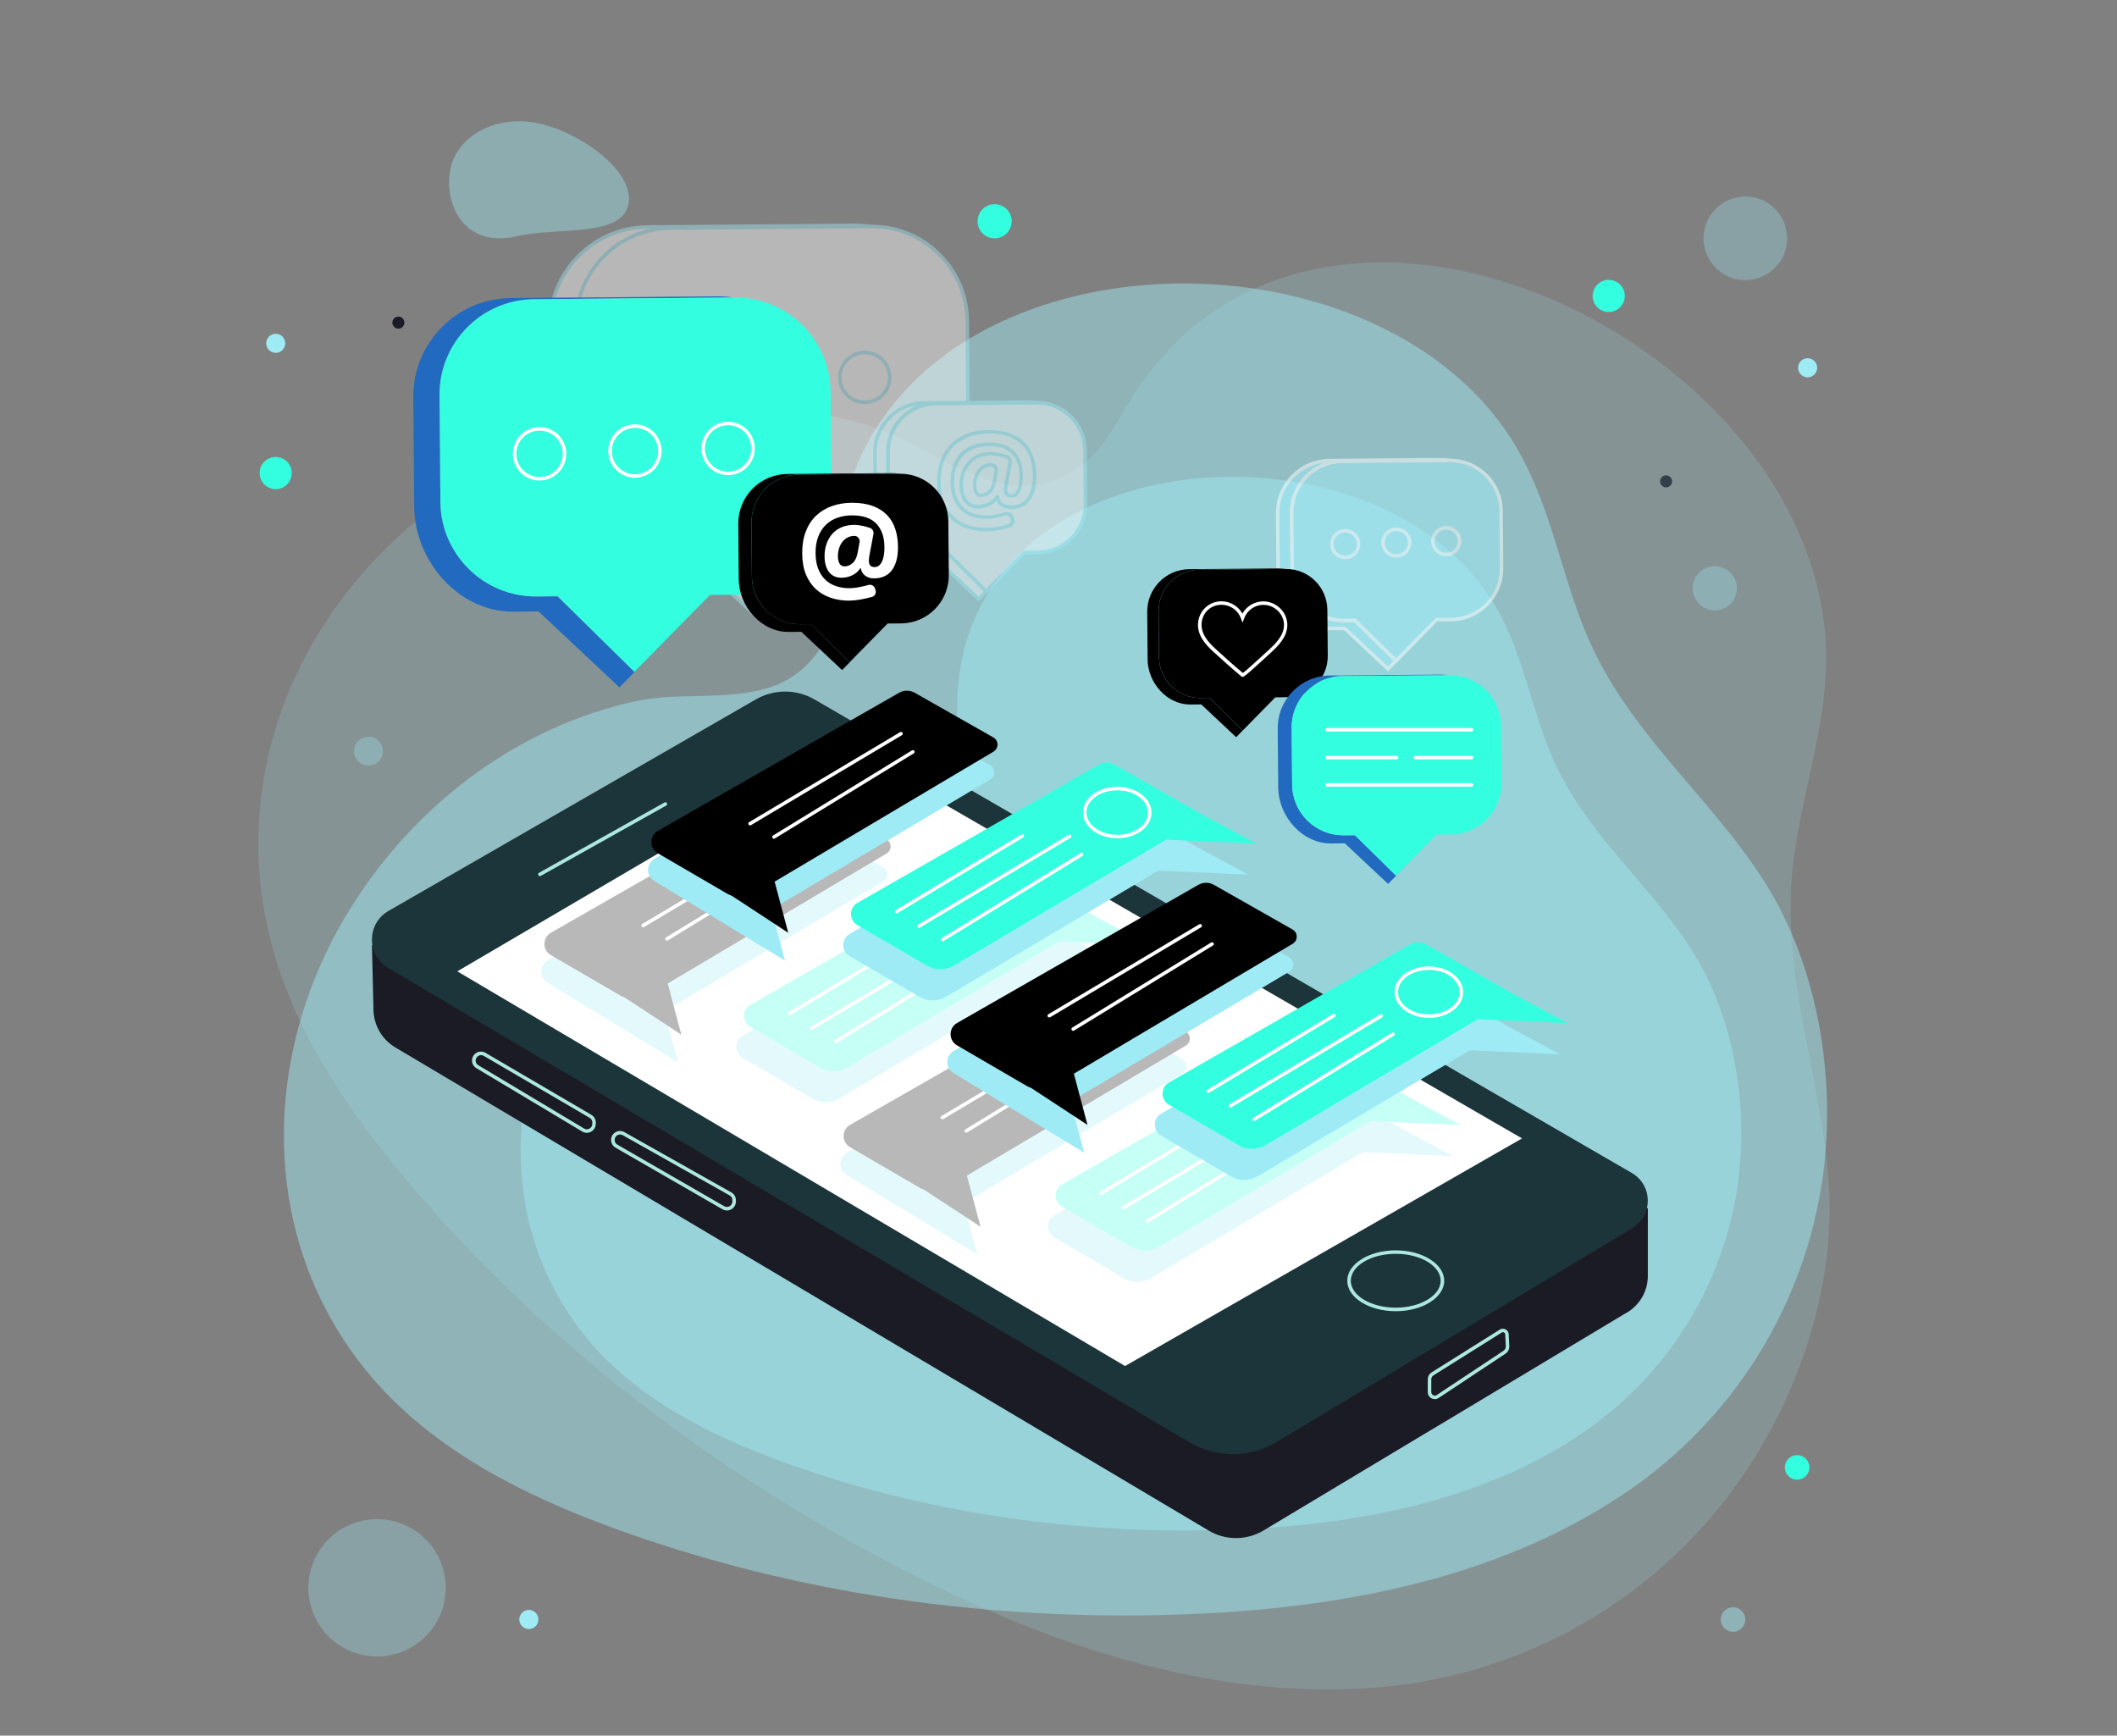 <?xml version="1.0" encoding="UTF-8"?>
<svg xmlns="http://www.w3.org/2000/svg" viewBox="0 0 555 455">
  <rect x="0" y="0" width="555" height="455" fill="#808080" stroke="none"/>
  <defs>
    <style>
      .cls-1 {
        fill: #ade8e0;
      }

      .cls-2 {
        opacity: .18;
      }

      .cls-3 {
        fill: #fff;
      }

      .cls-4 {
        opacity: .5;
      }

      .cls-5 {
        fill: #33ffe0;
      }

      .cls-6 {
        opacity: .28;
      }

      .cls-7 {
        fill: #1c353a;
      }

      .cls-8, .cls-9, .cls-10, .cls-11 {
        fill: #9febf5;
      }

      .cls-9, .cls-12 {
        opacity: .47;
      }

      .cls-10 {
        opacity: .41;
      }

      .cls-13 {
        opacity: .43;
      }

      .cls-11 {
        opacity: .31;
      }

      .cls-14 {
        fill: #000001;
      }

      .cls-15 {
        fill: #1b1b25;
      }

      .cls-16 {
        fill: #226abf;
      }
    </style>
  </defs>
  <g id="BACKGROUND">
    <circle class="cls-5" cx="471.14" cy="384.69" r="3.22"/>
    <circle class="cls-9" cx="454.34" cy="424.56" r="3.22"/>
    <path class="cls-8" d="m74.78,90c0,1.38-1.12,2.5-2.5,2.5s-2.5-1.12-2.5-2.5,1.12-2.5,2.5-2.5,2.5,1.12,2.5,2.5Z"/>
    <path class="cls-5" d="m265.23,58.01c0,2.47-2,4.47-4.47,4.47s-4.47-2-4.47-4.47,2-4.47,4.47-4.47,4.47,2,4.47,4.47Z"/>
    <path class="cls-5" d="m76.49,124.01c0,2.33-1.89,4.21-4.21,4.21s-4.21-1.89-4.21-4.21,1.89-4.21,4.21-4.21,4.21,1.88,4.21,4.21Z"/>
    <path class="cls-15" d="m106.02,84.58c0,.87-.71,1.58-1.58,1.58s-1.58-.71-1.58-1.58.71-1.58,1.58-1.58,1.58.71,1.58,1.58Z"/>
    <path class="cls-8" d="m472.51,98.5c-1.15-.77-1.46-2.32-.7-3.47.77-1.15,2.32-1.47,3.47-.7,1.15.77,1.47,2.32.7,3.47-.77,1.15-2.32,1.47-3.47.7Z"/>
    <path class="cls-8" d="m137.26,426.64c-1.15-.77-1.46-2.32-.7-3.47.77-1.15,2.32-1.47,3.47-.7,1.15.77,1.46,2.32.7,3.47s-2.32,1.47-3.47.7Z"/>
    <path class="cls-5" d="m419.42,81.09c-1.94-1.29-2.46-3.9-1.18-5.84s3.9-2.46,5.84-1.18c1.94,1.29,2.46,3.9,1.18,5.84-1.29,1.94-3.9,2.46-5.84,1.18Z"/>
    <path class="cls-15" d="m435.91,127.51c-.73-.48-.92-1.46-.44-2.19.48-.73,1.46-.92,2.19-.44.73.48.92,1.46.44,2.19-.48.73-1.46.92-2.19.44Z"/>
    <path class="cls-10" d="m118.07,44.39c1.72-8.81,11.89-14.24,22.71-12.13s25.7,12.45,23.98,21.26c-1.72,8.81-18.77,5.97-29.07,8.38-14.37,3.35-19.34-8.7-17.62-17.51Z"/>
    <g>
      <g class="cls-2">
        <path class="cls-8" d="m452.76,392.56c17.04-22.16,28.24-52.37,26.76-80.63-1.54-29.32-13.17-56.08-9.33-86.37,2.2-17.32,8.23-34.15,8.54-51.61,1.45-82.49-132.09-148.72-182.09-69.64-3.43,5.42-6.22,11.38-10.84,15.82-5.77,5.53-14.21,8.14-22.09,6.82-12.71-2.12-23.68-11.59-36.07-15.4-11.22-3.45-22.91-5.15-34.64-5.17-23.3-.05-46.57,6.51-66.69,18.2-40.18,23.36-65.13,67.25-57.06,114.06,4.77,27.71,21.16,52.02,39.5,73.34,35.06,40.77,78.63,73.92,126.35,98.72,38.55,20.03,81.35,34.92,124.68,31.77,38.31-2.78,71.44-21.86,93.01-49.92Z"/>
      </g>
      <g class="cls-12">
        <path class="cls-8" d="m477.8,308.94c3.69-25.78-1.03-55.42-15.16-77.69-14.66-23.1-36.34-39.49-47.08-65.83-6.14-15.06-8.94-31.48-16.68-45.79-36.56-67.61-175.23-60.29-179.65,26.77-.3,5.97.16,12.08-1.56,17.8-2.15,7.13-7.81,13.11-14.81,15.64-11.29,4.09-24.52,1.43-36.32,4.01-10.69,2.34-20.95,6.3-30.48,11.65-18.93,10.62-34.82,26.59-45.8,45.28-21.92,37.33-22.1,84.37,5.86,118.68,16.55,20.3,40.97,32.54,65.6,41.46,47.11,17.05,97.63,24.03,147.7,22.33,40.45-1.38,82-8.87,115.73-31.24,29.82-19.78,47.98-50.42,52.65-83.06Z"/>
      </g>
      <g class="cls-12">
        <path class="cls-8" d="m455.56,310.59c2.92-20.39-.82-43.84-11.99-61.45-11.6-18.27-28.75-31.24-37.24-52.08-4.86-11.92-7.07-24.9-13.19-36.22-28.92-53.48-138.62-47.69-142.11,21.18-.24,4.72.13,9.56-1.24,14.08-1.7,5.64-6.18,10.37-11.71,12.38-8.93,3.24-19.39,1.13-28.73,3.17-8.45,1.85-16.57,4.98-24.11,9.22-14.97,8.4-27.55,21.03-36.23,35.82-17.34,29.53-17.48,66.74,4.64,93.88,13.09,16.06,32.41,25.74,51.89,32.79,37.26,13.49,77.23,19.01,116.84,17.66,32-1.09,64.86-7.02,91.55-24.72,23.59-15.65,37.95-39.89,41.65-65.7Z"/>
      </g>
      <path class="cls-11" d="m455.19,155.53c-.72,3.12-3.83,5.06-6.95,4.33-3.12-.72-5.06-3.83-4.33-6.95.72-3.12,3.83-5.06,6.95-4.33,3.12.72,5.06,3.83,4.33,6.95Z"/>
      <path class="cls-11" d="m468.42,63.94c-.81,6-6.32,10.21-12.32,9.4-6-.81-10.21-6.32-9.4-12.32.81-6,6.32-10.21,12.32-9.4,6,.81,10.21,6.32,9.4,12.32Z"/>
      <circle class="cls-11" cx="98.85" cy="416.27" r="18" transform="translate(-304.8 274.41) rotate(-57.28)"/>
      <path class="cls-11" d="m100.35,197.41c-.28,2.07-2.18,3.53-4.25,3.25-2.07-.28-3.53-2.18-3.25-4.25.28-2.07,2.18-3.52,4.25-3.25,2.07.28,3.52,2.18,3.25,4.25Z"/>
    </g>
  </g>
  <g id="OBJECTS">
    <g>
      <g>
        <path class="cls-15" d="m426.57,344.05l-95.33,57.17c-4.42,2.65-9.94,2.66-14.36.03l-213.23-126.66c-3.48-2.06-5.65-5.77-5.74-9.82l-.4-16.91,108.35-56.88,226.14,125.8v17.71c0,3.92-2.06,7.55-5.41,9.56Z"/>
        <path class="cls-7" d="m427.91,321.98l-93.23,56.03c-7.02,4.22-15.79,4.25-22.84.08l-210.09-124.36c-5.69-3.37-5.64-11.62.09-14.92l96.34-55.47c4.75-2.73,10.59-2.73,15.34.02l214.28,124.14c5.54,3.21,5.6,11.18.12,14.48Z"/>
        <polygon class="cls-3" points="119.89 254.64 220.91 195.38 399.02 298.44 294.95 358.11 119.89 254.64"/>
        <path class="cls-1" d="m365.91,343.74c-7.01,0-12.71-3.58-12.71-7.98s5.7-7.98,12.71-7.98,12.71,3.58,12.71,7.98-5.7,7.98-12.71,7.98Zm0-15.05c-6.5,0-11.78,3.17-11.78,7.06s5.29,7.06,11.78,7.06,11.78-3.17,11.78-7.06-5.29-7.06-11.78-7.06Z"/>
        <path class="cls-1" d="m376.16,366.79c-.3,0-.6-.07-.88-.22-.61-.33-.97-.94-.97-1.63v-3.32c0-.76.38-1.45,1.02-1.85l17.86-11.21h0c.46-.29,1.03-.31,1.52-.06.49.25.79.73.82,1.28l.15,3.11c.04.79-.35,1.56-1.01,1.99l-17.5,11.6c-.31.21-.67.31-1.02.31Zm17.52-17.45l-17.86,11.21c-.37.23-.59.63-.59,1.07v3.32c0,.35.18.65.49.82.3.16.66.15.95-.05l17.5-11.6c.39-.26.62-.71.6-1.18l-.15-3.11c-.01-.22-.13-.41-.33-.51-.2-.1-.42-.09-.6.02h0Z"/>
        <path class="cls-1" d="m141.53,229.68c-.16,0-.32-.08-.4-.24-.12-.22-.05-.5.18-.63l32.9-18.44c.22-.12.5-.05.63.18.12.22.05.5-.18.63l-32.9,18.44c-.07.04-.15.06-.22.06Z"/>
        <path class="cls-1" d="m153.85,296.98c-.41,0-.83-.11-1.2-.34l-27.76-16.61c-.74-.44-1.18-1.25-1.14-2.12h0c.04-.82.49-1.55,1.22-1.95.73-.39,1.58-.38,2.3.04l27.77,16.26c.75.44,1.2,1.26,1.15,2.13l-.02.35c-.04.83-.5,1.56-1.23,1.95-.35.19-.73.28-1.11.28Zm-29.17-19.02c-.02.52.24,1.01.69,1.28l27.76,16.61c.43.26.95.27,1.4.03.44-.24.72-.68.75-1.18l.02-.35c.02-.53-.24-1.02-.7-1.29l-27.77-16.26c-.43-.25-.95-.26-1.39-.02-.44.24-.72.68-.74,1.18h0Z"/>
        <path class="cls-1" d="m190.58,317.33c-.4,0-.8-.11-1.17-.31l-28.03-16.15c-.75-.43-1.2-1.23-1.17-2.1h0c.02-.83.47-1.56,1.19-1.97.72-.41,1.58-.41,2.3,0l28.04,15.8c.76.43,1.22,1.24,1.19,2.11v.35c-.04.83-.48,1.57-1.21,1.97-.36.2-.75.3-1.14.3Zm-29.45-18.53c-.02.52.26,1.01.71,1.27l28.03,16.15c.44.25.96.25,1.4,0,.44-.25.71-.69.73-1.2v-.35c.03-.53-.25-1.02-.71-1.28l-28.04-15.8c-.44-.25-.96-.25-1.39,0-.44.25-.7.69-.72,1.19h0Z"/>
      </g>
      <g class="cls-6">
        <g>
          <path class="cls-8" d="m380.99,303.1l-13.36-7.15-23.87-13.56c-1.26-.72-2.81-.71-4.07,0l-63.26,36.22c-2.26,1.3-2.27,4.55-.02,5.86l18.27,10.64c2.17,1.27,4.86,1.25,7.02-.03l55.64-33.04,23.65,1.04Z"/>
          <path class="cls-5" d="m383.01,294.96l-13.36-7.15-23.87-13.56c-1.26-.72-2.81-.71-4.07,0l-63.26,36.22c-2.26,1.3-2.27,4.55-.02,5.86l18.27,10.64c2.17,1.27,4.86,1.25,7.02-.03l55.64-33.04,23.65,1.04Z"/>
          <path class="cls-3" d="m288.69,313.24c-.16,0-.31-.08-.39-.22-.13-.22-.06-.5.16-.63l32.94-19.84c.22-.13.5-.06.63.16.13.22.06.5-.16.63l-32.94,19.84c-.07.04-.16.07-.24.07Z"/>
          <path class="cls-3" d="m294.52,317.07c-.16,0-.31-.08-.4-.22-.13-.22-.06-.5.16-.63l39.57-23.59c.22-.13.5-.06.63.16.13.22.06.5-.16.63l-39.57,23.59c-.07.04-.15.06-.24.06Z"/>
          <path class="cls-3" d="m300.78,320.57c-.15,0-.31-.08-.39-.22-.13-.22-.06-.5.15-.63l36.42-22.31c.21-.13.5-.06.63.15.13.22.06.5-.15.63l-36.42,22.31c-.07.05-.16.07-.24.07Z"/>
          <path class="cls-3" d="m346.59,293.55h-.08c-2.38-.01-4.61-.71-6.29-1.97-1.72-1.29-2.67-3-2.66-4.83.02-3.7,4.03-6.69,8.96-6.69h.07c2.38.01,4.61.71,6.29,1.97,1.72,1.29,2.67,3,2.66,4.83-.01,1.83-.97,3.53-2.71,4.8-1.68,1.22-3.89,1.89-6.24,1.89Zm-.07-12.56c-4.42,0-8.02,2.58-8.04,5.77,0,1.53.8,2.98,2.29,4.09,1.53,1.14,3.57,1.77,5.75,1.78,2.17,0,4.23-.6,5.77-1.72,1.5-1.09,2.33-2.53,2.33-4.06,0-1.53-.8-2.98-2.29-4.09-1.53-1.14-3.57-1.77-5.75-1.78h-.07Z"/>
        </g>
        <g>
          <path class="cls-8" d="m299.3,256.01l-13.36-7.15-23.87-13.56c-1.26-.72-2.81-.71-4.07,0l-63.26,36.22c-2.26,1.3-2.27,4.55-.02,5.86l18.27,10.64c2.17,1.27,4.86,1.25,7.02-.03l55.64-33.04,23.65,1.04Z"/>
          <g>
            <path class="cls-5" d="m260.02,227.17l-63.26,36.22c-2.26,1.3-2.27,4.55-.02,5.86l18.27,10.64c2.17,1.27,4.86,1.25,7.02-.03l65.93-39.15-23.87-13.56c-1.26-.72-2.81-.71-4.07,0Z"/>
            <polygon class="cls-5" points="301.32 247.87 287.96 240.72 277.67 246.83 301.32 247.87"/>
          </g>
          <path class="cls-3" d="m207,266.15c-.16,0-.31-.08-.39-.22-.13-.22-.06-.5.16-.63l32.94-19.84c.22-.13.5-.06.63.16.13.22.06.5-.16.63l-32.94,19.84c-.07.04-.16.07-.24.07Z"/>
          <path class="cls-3" d="m212.83,269.98c-.16,0-.31-.08-.4-.22-.13-.22-.06-.5.16-.63l39.57-23.59c.22-.13.5-.06.63.16.13.22.06.5-.16.63l-39.57,23.59c-.07.04-.16.06-.24.06Z"/>
          <path class="cls-3" d="m219.09,273.48c-.16,0-.31-.08-.39-.22-.13-.22-.06-.5.15-.63l36.42-22.31c.22-.13.5-.06.63.15.13.22.06.5-.15.63l-36.42,22.31c-.07.05-.16.07-.24.07Z"/>
          <path class="cls-3" d="m264.9,246.46h-.08c-2.38-.01-4.61-.71-6.29-1.97-1.72-1.29-2.67-3-2.66-4.83.02-3.72,4.04-6.75,9.03-6.69,2.38.01,4.61.71,6.29,1.97,1.72,1.29,2.67,3,2.66,4.83h-.46s.46,0,.46,0c-.01,1.83-.97,3.53-2.71,4.8-1.68,1.22-3.89,1.89-6.24,1.89Zm-.07-12.56c-4.42,0-8.02,2.58-8.04,5.77,0,1.53.8,2.98,2.29,4.09,1.53,1.14,3.57,1.77,5.75,1.78,2.19,0,4.23-.6,5.77-1.72,1.5-1.09,2.33-2.53,2.33-4.06,0-1.53-.8-2.98-2.29-4.09-1.53-1.14-3.57-1.77-5.75-1.78h-.07Z"/>
        </g>
        <g>
          <path class="cls-8" d="m309.95,277.66l-20.6-11.7c-1.26-.72-2.81-.71-4.07,0l-63.26,36.22c-2.26,1.3-2.27,4.55-.02,5.86l34.21,20.86-3.57-13.42h0l57.34-34.05c1.44-.86,1.42-2.95-.04-3.78Z"/>
          <path class="cls-14" d="m310.83,270.38l-20.63-11.72c-1.26-.72-2.81-.71-4.07,0l-63.26,36.22c-2.26,1.3-2.27,4.55-.02,5.86l18.27,10.64c.38.22.79.39,1.2.54h-.02s14.76,9.68,14.76,9.68l-3.57-13.42,57.37-34.07c1.43-.85,1.41-2.92-.04-3.74Z"/>
          <path class="cls-3" d="m247.05,293.44c-.16,0-.31-.08-.4-.22-.13-.22-.06-.5.16-.63l39.57-23.59c.22-.13.5-.06.63.16.13.22.06.5-.16.63l-39.57,23.59c-.07.04-.16.06-.24.06Z"/>
          <path class="cls-3" d="m253.31,296.94c-.16,0-.31-.08-.39-.22-.13-.22-.06-.5.15-.63l36.42-22.31c.21-.13.5-.06.63.15.13.22.06.5-.15.63l-36.42,22.31c-.07.05-.16.07-.24.07Z"/>
        </g>
        <g>
          <path class="cls-8" d="m231.51,227.3l-20.6-11.7c-1.26-.72-2.81-.71-4.07,0l-63.26,36.22c-2.26,1.3-2.27,4.55-.02,5.86l34.21,20.86-3.57-13.42h0l57.34-34.05c1.44-.86,1.42-2.95-.04-3.78Z"/>
          <path class="cls-14" d="m232.39,220.02l-20.63-11.72c-1.26-.72-2.81-.71-4.07,0l-63.26,36.22c-2.26,1.3-2.27,4.55-.02,5.86l18.27,10.64c.38.22.79.39,1.2.54h-.02s14.76,9.68,14.76,9.68l-3.57-13.42,57.37-34.07c1.43-.85,1.41-2.92-.04-3.74Z"/>
          <path class="cls-3" d="m168.61,243.08c-.16,0-.31-.08-.4-.22-.13-.22-.06-.5.16-.63l39.57-23.59c.22-.13.5-.06.63.16.13.22.06.5-.16.63l-39.57,23.59c-.07.04-.15.06-.23.06Z"/>
          <path class="cls-3" d="m174.87,246.59c-.15,0-.31-.08-.39-.22-.13-.22-.06-.5.15-.63l36.42-22.31c.22-.13.5-.06.63.15.13.22.06.5-.15.63l-36.42,22.31c-.08.05-.16.07-.24.07Z"/>
        </g>
      </g>
      <g>
        <g>
          <path class="cls-8" d="m409.02,276.39l-13.36-7.15-23.87-13.56c-1.26-.72-2.81-.71-4.07,0l-63.26,36.22c-2.26,1.3-2.27,4.55-.02,5.86l18.27,10.64c2.17,1.27,4.86,1.25,7.02-.03l55.64-33.04,23.65,1.04Z"/>
          <path class="cls-5" d="m411.04,268.25l-13.36-7.15-23.87-13.56c-1.26-.72-2.81-.71-4.07,0l-63.26,36.22c-2.26,1.3-2.27,4.55-.02,5.86l18.27,10.64c2.17,1.27,4.86,1.25,7.02-.03l55.64-33.04,23.65,1.04Z"/>
          <path class="cls-3" d="m316.73,286.54c-.16,0-.31-.08-.39-.22-.13-.22-.06-.5.16-.63l32.94-19.84c.22-.13.5-.06.63.16.13.22.06.5-.16.63l-32.94,19.84c-.07.04-.16.07-.24.07Z"/>
          <path class="cls-3" d="m322.55,290.36c-.16,0-.31-.08-.4-.22-.13-.22-.06-.5.16-.63l39.57-23.59c.22-.13.5-.06.63.16.13.22.06.5-.16.63l-39.57,23.59c-.07.04-.15.06-.24.06Z"/>
          <path class="cls-3" d="m328.81,293.87c-.15,0-.31-.08-.39-.22-.13-.22-.06-.5.15-.63l36.42-22.31c.21-.13.5-.06.63.15.13.22.06.5-.15.63l-36.42,22.31c-.07.05-.16.07-.24.07Z"/>
          <path class="cls-3" d="m374.62,266.84h-.07c-2.38-.01-4.61-.71-6.29-1.97-1.72-1.29-2.67-3-2.66-4.83.02-3.7,4.03-6.69,8.96-6.69h.07c2.38.01,4.61.71,6.29,1.97,1.72,1.29,2.67,3,2.66,4.83-.01,1.83-.97,3.53-2.71,4.8-1.68,1.22-3.89,1.89-6.24,1.89Zm-.07-12.56c-4.42,0-8.02,2.58-8.04,5.77,0,1.53.8,2.98,2.29,4.09,1.53,1.14,3.57,1.77,5.75,1.78h.07c2.16,0,4.18-.61,5.7-1.72,1.5-1.09,2.33-2.53,2.34-4.06h0c0-1.53-.8-2.98-2.29-4.09-1.53-1.14-3.57-1.77-5.75-1.78h-.07Z"/>
        </g>
        <g>
          <path class="cls-8" d="m327.33,229.3l-13.36-7.15-23.87-13.56c-1.26-.72-2.81-.71-4.07,0l-63.26,36.22c-2.26,1.3-2.27,4.55-.02,5.87l18.27,10.64c2.17,1.27,4.86,1.25,7.02-.03l55.64-33.04,23.65,1.04Z"/>
          <g>
            <path class="cls-5" d="m288.06,200.46l-63.26,36.22c-2.26,1.3-2.27,4.55-.02,5.86l18.27,10.64c2.17,1.27,4.86,1.25,7.02-.03l65.93-39.15-23.87-13.56c-1.26-.72-2.81-.71-4.07,0Z"/>
            <polygon class="cls-5" points="329.35 221.16 315.99 214.01 305.7 220.12 329.35 221.16"/>
          </g>
          <path class="cls-3" d="m235.04,239.45c-.16,0-.31-.08-.39-.22-.13-.22-.06-.5.16-.63l32.94-19.84c.22-.13.5-.06.63.16.13.22.06.5-.16.63l-32.94,19.84c-.07.04-.16.07-.24.07Z"/>
          <path class="cls-3" d="m240.86,243.27c-.16,0-.31-.08-.4-.22-.13-.22-.06-.5.16-.63l39.57-23.59c.21-.13.5-.06.63.16.13.22.06.5-.16.63l-39.57,23.59c-.07.04-.16.06-.24.06Z"/>
          <path class="cls-3" d="m247.13,246.78c-.16,0-.31-.08-.39-.22-.13-.22-.06-.5.15-.63l36.42-22.31c.22-.13.5-.07.63.15.13.22.06.5-.15.63l-36.42,22.31c-.07.05-.16.07-.24.07Z"/>
          <path class="cls-3" d="m292.93,219.75h-.07c-2.38-.01-4.61-.71-6.29-1.97-1.72-1.29-2.67-3-2.66-4.83.01-1.83.97-3.53,2.71-4.8,1.7-1.23,3.93-1.89,6.32-1.89,2.38.01,4.61.71,6.29,1.97,1.72,1.29,2.67,3,2.66,4.83-.01,1.83-.97,3.53-2.71,4.8-1.68,1.22-3.89,1.89-6.24,1.89Zm-.07-12.56c-2.16,0-4.18.61-5.7,1.72-1.5,1.09-2.33,2.53-2.33,4.06,0,1.53.8,2.98,2.29,4.09,1.53,1.14,3.57,1.77,5.75,1.78h.07c2.16,0,4.18-.61,5.7-1.72,1.5-1.09,2.33-2.53,2.33-4.06s-.8-2.98-2.29-4.09c-1.53-1.14-3.57-1.77-5.75-1.78h-.07Z"/>
        </g>
        <g>
          <path class="cls-8" d="m337.98,250.96l-20.6-11.7c-1.26-.72-2.81-.71-4.07,0l-63.26,36.22c-2.26,1.3-2.27,4.55-.02,5.86l34.21,20.86-3.57-13.42h0s57.34-34.05,57.34-34.05c1.44-.86,1.42-2.95-.04-3.78Z"/>
          <path class="cls-14" d="m338.87,243.68l-20.63-11.72c-1.26-.72-2.81-.71-4.07,0l-63.26,36.22c-2.26,1.3-2.27,4.55-.02,5.86l18.27,10.64c.38.22.79.39,1.2.54h-.02s14.76,9.68,14.76,9.68l-3.57-13.42,57.37-34.07c1.43-.85,1.41-2.92-.04-3.74Z"/>
          <path class="cls-3" d="m275.08,266.74c-.16,0-.31-.08-.4-.22-.13-.22-.06-.5.16-.63l39.57-23.59c.22-.13.5-.06.63.16.13.22.06.5-.16.63l-39.57,23.59c-.07.04-.15.06-.24.06Z"/>
          <path class="cls-3" d="m281.34,270.24c-.15,0-.31-.08-.39-.22-.13-.22-.06-.5.15-.63l36.42-22.31c.22-.13.5-.06.63.15.13.22.06.5-.15.63l-36.42,22.31c-.07.05-.16.07-.24.07Z"/>
        </g>
        <g>
          <path class="cls-8" d="m259.54,200.6l-20.6-11.7c-1.26-.72-2.81-.71-4.07,0l-63.26,36.22c-2.26,1.3-2.27,4.55-.02,5.86l34.21,20.86-3.57-13.42h0s57.34-34.05,57.34-34.05c1.44-.86,1.42-2.95-.04-3.78Z"/>
          <path class="cls-14" d="m260.42,193.32l-20.63-11.72c-1.26-.72-2.81-.71-4.07,0l-63.26,36.22c-2.26,1.3-2.27,4.55-.02,5.86l18.27,10.64c.38.22.79.39,1.2.54h-.02s14.76,9.68,14.76,9.68l-3.57-13.42,57.37-34.07c1.43-.85,1.41-2.92-.04-3.74Z"/>
          <path class="cls-3" d="m196.64,216.38c-.16,0-.31-.08-.4-.22-.13-.22-.06-.5.16-.63l39.57-23.59c.22-.13.5-.06.63.16.13.22.06.5-.16.63l-39.57,23.59c-.07.04-.16.06-.24.06Z"/>
          <path class="cls-3" d="m202.9,219.88c-.16,0-.31-.08-.39-.22-.13-.22-.06-.5.15-.63l36.42-22.31c.22-.13.5-.06.63.15.13.22.06.5-.15.63l-36.42,22.31c-.08.05-.16.07-.24.07Z"/>
        </g>
      </g>
    </g>
    <g>
      <g class="cls-4">
        <g>
          <g>
            <g>
              <path class="cls-8" d="m355.21,162.62l-2.95.02c-7.39.06-13.44-5.88-13.5-13.28l-.12-14.94c-.06-7.39,5.88-13.44,13.28-13.5l27.92-.23c-.72-.11-1.45-.18-2.19-.17l-28.99.24c-7.62.06-13.75,6.29-13.69,13.92l.13,15.41c.06,7.62,6.29,14.75,13.92,14.69l3.54-.03,11.35,10.65,10.64-10.87h0l-8.55,8.69-10.78-10.61Z"/>
              <path class="cls-3" d="m363.91,176.04l-11.55-10.84-3.36.02c-3.76.02-7.36-1.61-10.13-4.61-2.67-2.89-4.21-6.73-4.25-10.54l-.13-15.41c-.03-3.81,1.42-7.4,4.09-10.12,2.67-2.72,6.24-4.23,10.05-4.26l28.99-.24c.68-.01,1.44.05,2.27.18l-.07.92-27.92.23c-7.13.06-12.88,5.91-12.82,13.03l.12,14.94c.06,7.09,5.85,12.82,12.93,12.82.04,0,.07,0,.11,0l3.14-.03,10.59,10.42,8.23-8.37.66.64h0s-10.96,11.19-10.96,11.19Zm-11.19-11.76l11.16,10.47,1.48-1.51-10.34-10.17-2.76.02s-.08,0-.12,0c-7.58,0-13.78-6.14-13.85-13.73l-.12-14.94c-.05-6.01,3.75-11.17,9.1-13.12-3.04.34-5.85,1.69-8.03,3.9-2.5,2.54-3.86,5.9-3.83,9.47l.13,15.41c.03,3.58,1.49,7.2,4,9.92,2.57,2.79,5.89,4.32,9.35,4.32.03,0,.06,0,.1,0l3.73-.03Z"/>
            </g>
            <g>
              <path class="cls-8" d="m393.53,133.97c-.06-7.39-6.1-13.34-13.5-13.28h-.2s-27.92.23-27.92.23c-7.39.06-13.34,6.1-13.28,13.5l.12,14.94c.06,7.39,6.1,13.34,13.5,13.28l2.95-.02,10.78,10.61,8.55-8.69,2.06-2.09,3.78-.03c7.39-.06,13.34-6.1,13.28-13.5l-.12-14.94Z"/>
              <path class="cls-3" d="m366,173.88l-10.98-10.8-2.76.02s-.08,0-.12,0c-7.58,0-13.78-6.14-13.85-13.73l-.12-14.94c-.06-7.64,6.1-13.9,13.73-13.96l28.12-.23s.08,0,.12,0c3.66,0,7.1,1.41,9.71,3.98,2.64,2.59,4.11,6.06,4.14,9.76l.12,14.94c.06,7.64-6.1,13.9-13.73,13.96l-3.59.03-10.8,10.98Zm-10.6-11.72l10.59,10.42,10.42-10.59,3.97-.03c7.13-.06,12.88-5.91,12.82-13.03l-.12-14.94c-.03-3.45-1.4-6.69-3.86-9.11-2.44-2.4-5.65-3.71-9.06-3.71-.04,0-.07,0-.11,0l-28.12.23c-7.13.06-12.88,5.91-12.82,13.03l.12,14.94c.06,7.09,5.85,12.82,12.93,12.82.04,0,.07,0,.11,0l3.14-.03Z"/>
            </g>
          </g>
          <g>
            <path class="cls-8" d="m355.87,144.07c-.8,1.76-2.88,2.54-4.64,1.74-1.76-.8-2.54-2.88-1.74-4.64.8-1.76,2.88-2.54,4.64-1.74,1.76.8,2.54,2.88,1.74,4.64Z"/>
            <path class="cls-3" d="m352.67,146.59c-.55,0-1.1-.11-1.63-.35-1.99-.9-2.87-3.26-1.97-5.24.44-.96,1.22-1.7,2.21-2.07.99-.37,2.07-.33,3.03.1,1.99.9,2.87,3.26,1.97,5.24h0c-.66,1.46-2.11,2.32-3.61,2.32Zm0-7c-.36,0-.72.06-1.07.2-.76.29-1.36.85-1.7,1.59-.69,1.53-.02,3.33,1.51,4.03,1.53.69,3.33.02,4.03-1.51h0c.69-1.53.02-3.33-1.51-4.03-.4-.18-.83-.27-1.26-.27Zm3.19,4.49h0,0Z"/>
          </g>
          <g>
            <path class="cls-8" d="m369.26,143.69c-.8,1.76-2.88,2.54-4.64,1.74-1.76-.8-2.54-2.88-1.74-4.64.8-1.76,2.88-2.54,4.64-1.74,1.76.8,2.54,2.88,1.74,4.64Z"/>
            <path class="cls-3" d="m366.07,146.2c-.55,0-1.1-.11-1.63-.35-.96-.44-1.7-1.22-2.07-2.21-.37-.99-.34-2.07.1-3.03.44-.96,1.22-1.7,2.21-2.07.99-.37,2.07-.34,3.03.1.96.44,1.7,1.22,2.07,2.21.37.99.34,2.07-.1,3.03-.66,1.46-2.11,2.32-3.61,2.32Zm0-7c-.36,0-.72.06-1.07.2-.76.29-1.36.85-1.7,1.59-.34.74-.36,1.57-.08,2.33.29.76.85,1.36,1.59,1.7,1.53.69,3.33.02,4.03-1.51.34-.74.36-1.56.08-2.33-.29-.76-.85-1.36-1.59-1.7-.4-.18-.83-.27-1.26-.27Z"/>
          </g>
          <g>
            <path class="cls-8" d="m382.33,143.32c-.8,1.76-2.88,2.54-4.64,1.74-1.76-.8-2.54-2.88-1.74-4.64.8-1.76,2.88-2.54,4.64-1.74,1.76.8,2.54,2.88,1.74,4.64Z"/>
            <path class="cls-3" d="m379.14,145.83c-.56,0-1.11-.12-1.64-.36-.96-.44-1.7-1.22-2.07-2.21-.37-.99-.34-2.07.1-3.03.9-1.99,3.26-2.87,5.24-1.97.96.44,1.7,1.22,2.07,2.21.37.99.34,2.07-.1,3.03h0c-.44.96-1.22,1.7-2.21,2.07-.45.17-.92.25-1.39.25Zm0-7c-1.16,0-2.26.66-2.77,1.78-.34.74-.36,1.56-.08,2.33.29.76.85,1.36,1.59,1.7.74.33,1.56.36,2.33.08.76-.29,1.36-.85,1.7-1.59h0c.34-.74.36-1.57.08-2.33-.29-.76-.85-1.36-1.59-1.7-.41-.18-.83-.27-1.25-.27Z"/>
          </g>
        </g>
      </g>
      <g>
        <g>
          <path class="cls-14" d="m317.09,182.96l-2.38.02c-5.96.05-10.83-4.74-10.88-10.7l-.1-12.05c-.05-5.96,4.74-10.83,10.7-10.88l22.5-.19c-.58-.09-1.17-.14-1.77-.14l-23.37.19c-6.14.05-11.08,5.07-11.03,11.22l.1,12.42c.05,6.14,5.07,11.89,11.22,11.84l2.85-.02,9.15,8.59,8.58-8.76h0l-6.89,7.01-8.69-8.55Z"/>
          <path class="cls-14" d="m347.98,159.86c-.05-5.96-4.92-10.75-10.88-10.7h-.16s-22.5.19-22.5.19c-5.96.05-10.75,4.92-10.7,10.88l.1,12.05c.05,5.96,4.92,10.75,10.88,10.7l2.38-.02,8.69,8.55,6.89-7.01,1.66-1.69,3.05-.03c5.96-.05,10.75-4.92,10.7-10.88l-.1-12.05Z"/>
        </g>
        <path class="cls-3" d="m325.74,177.47c-.11,0-.18-.06-.26-.12-2.41-1.98-4.75-4.11-7.02-6.17l-.42-.38c-1.96-1.78-4.18-4.23-3.96-7.4.23-3.29,2.87-5.77,6.15-5.77h0c2.28,0,4.37,1.26,5.48,3.22,1.11-1.95,3.21-3.2,5.48-3.2h0c2.52,0,4.87,1.57,5.84,3.9.33.79.48,1.62.46,2.45-.09,2.99-2.31,5.26-4.38,7.16l-.31.28c-5.52,5.08-6.65,6.03-7.09,6.03Zm-5.5-18.92c-2.84,0-5.04,2.07-5.23,4.91-.19,2.78,1.86,5.01,3.66,6.65l.42.38c2.18,1.99,4.44,4.04,6.75,5.94.5-.37,2.01-1.65,6.38-5.68l.31-.28c2.03-1.85,4.01-3.88,4.08-6.51h0c.02-.7-.11-1.4-.39-2.07-.83-1.99-2.83-3.33-4.99-3.33h0c-2.24,0-4.27,1.42-5.05,3.53l-.43,1.16-.43-1.16c-.78-2.12-2.81-3.54-5.05-3.54h0Z"/>
      </g>
      <g>
        <g>
          <path class="cls-16" d="m355.21,218.95l-2.95.02c-7.39.06-13.44-5.88-13.5-13.28l-.12-14.94c-.06-7.39,5.88-13.44,13.28-13.5l27.92-.23c-.72-.11-1.45-.18-2.19-.17l-28.99.24c-7.62.06-13.75,6.29-13.69,13.92l.13,15.41c.06,7.62,6.29,14.75,13.92,14.69l3.54-.03,11.35,10.65,10.64-10.87h0l-8.55,8.69-10.78-10.61Z"/>
          <path class="cls-5" d="m393.53,190.3c-.06-7.39-6.1-13.34-13.5-13.28h-.2s-27.92.23-27.92.23c-7.39.06-13.34,6.1-13.28,13.5l.12,14.94c.06,7.39,6.1,13.34,13.5,13.28l2.95-.02,10.78,10.61,8.55-8.69,2.06-2.09,3.78-.03c7.39-.06,13.34-6.1,13.28-13.5l-.12-14.94Z"/>
        </g>
        <path class="cls-3" d="m385.78,191.76h-37.91c-.25,0-.46-.21-.46-.46s.21-.46.46-.46h37.91c.25,0,.46.21.46.46s-.21.46-.46.46Z"/>
        <path class="cls-3" d="m385.78,206.22h-37.91c-.25,0-.46-.21-.46-.46s.21-.46.46-.46h37.91c.25,0,.46.21.46.46s-.21.46-.46.46Z"/>
        <path class="cls-3" d="m366.15,199.07h-18.27c-.25,0-.46-.21-.46-.46s.21-.46.46-.46h18.27c.25,0,.46.21.46.46s-.21.46-.46.46Z"/>
        <path class="cls-3" d="m385.78,199.07h-14.73c-.25,0-.46-.21-.46-.46s.21-.46.46-.46h14.73c.25,0,.46.21.46.46s-.21.46-.46.46Z"/>
      </g>
    </g>
    <g>
      <g class="cls-13">
        <g>
          <g>
            <g>
              <path class="cls-3" d="m182,137.7l-5.51.05c-13.81.11-25.1-10.99-25.21-24.8l-.23-27.91c-.11-13.81,10.99-25.1,24.8-25.21l52.3-.43c-1.39-.22-2.81-.33-4.26-.32l-54.15.45c-14.24.12-25.68,11.76-25.57,25.99l.24,28.78c.12,14.24,11.76,27.56,25.99,27.44l6.61-.05,21.21,19.9,19.88-20.3h0l-15.97,16.24-20.14-19.81Z"/>
              <path class="cls-8" d="m198.25,162.22l-21.4-20.08-6.43.05c-.06,0-.12,0-.18,0-13.89,0-26.15-12.99-26.27-27.9l-.24-28.78c-.06-7.01,2.62-13.62,7.53-18.62,4.91-5,11.48-7.78,18.49-7.84l54.15-.45c1.41-.01,2.88.1,4.33.33l-.07.92-52.3.43c-6.56.05-12.7,2.66-17.3,7.33-4.6,4.67-7.1,10.86-7.05,17.42l.23,27.91c.11,13.47,11.1,24.34,24.54,24.34.07,0,.14,0,.21,0l5.7-.05,19.95,19.62,15.65-15.91.66.64-20.2,20.62Zm-21.04-21.01l21.01,19.72,3.31-3.38-19.72-19.39-5.31.04c-.07,0-.14,0-.21,0-13.95,0-25.35-11.29-25.46-25.26l-.23-27.91c-.06-6.8,2.54-13.22,7.31-18.07,3.49-3.55,7.83-5.94,12.57-7h-.72c-6.76.06-13.1,2.75-17.84,7.57-4.74,4.82-7.32,11.2-7.27,17.96l.24,28.78c.12,14.42,11.95,26.98,25.35,26.98.06,0,.12,0,.18,0l6.8-.05Z"/>
            </g>
            <g>
              <path class="cls-3" d="m253.59,84.18c-.11-13.81-11.4-24.91-25.21-24.8h-.22s-52.3.44-52.3.44c-13.81.11-24.91,11.4-24.8,25.21l.23,27.91c.11,13.81,11.4,24.91,25.21,24.8l5.51-.05,20.14,19.81,15.97-16.24,3.84-3.91,7.06-.06c13.81-.11,24.91-11.4,24.8-25.21l-.23-27.91Z"/>
              <path class="cls-8" d="m202.15,158.16l-20.34-20-5.31.04c-.07,0-.14,0-.21,0-13.95,0-25.35-11.29-25.46-25.26l-.23-27.91c-.06-6.8,2.54-13.22,7.31-18.07,4.77-4.85,11.14-7.55,17.95-7.61l52.52-.44c6.81-.02,13.22,2.54,18.07,7.31,4.85,4.77,7.55,11.14,7.61,17.95l.23,27.91c.12,14.04-11.21,25.56-25.26,25.68l-6.87.06-20,20.34Zm-19.96-20.93l19.95,19.62,19.62-19.95,7.25-.06c13.53-.11,24.45-11.21,24.34-24.75l-.23-27.91c-.05-6.56-2.66-12.7-7.33-17.3-4.67-4.6-10.84-7.1-17.42-7.05l-52.52.44c-6.56.05-12.7,2.66-17.3,7.33-4.6,4.67-7.1,10.86-7.05,17.42l.23,27.91c.11,13.47,11.1,24.34,24.54,24.34.07,0,.14,0,.21,0l5.7-.05Z"/>
            </g>
          </g>
          <g>
            <path class="cls-3" d="m183.23,103.06c-1.49,3.29-5.37,4.74-8.66,3.25-3.29-1.49-4.74-5.37-3.25-8.66,1.49-3.29,5.37-4.74,8.66-3.25,3.29,1.49,4.74,5.37,3.25,8.66Z"/>
            <path class="cls-8" d="m177.27,107.36c-.97,0-1.95-.2-2.89-.63-3.51-1.6-5.07-5.75-3.48-9.27,1.6-3.51,5.75-5.07,9.27-3.48,1.7.77,3,2.16,3.66,3.91.66,1.75.59,3.65-.18,5.35-1.17,2.58-3.72,4.1-6.38,4.1Zm.02-13.08c-2.31,0-4.53,1.32-5.54,3.56-1.39,3.05-.03,6.66,3.02,8.05,1.48.67,3.13.73,4.65.16,1.52-.57,2.73-1.7,3.4-3.18.67-1.48.73-3.13.16-4.65-.57-1.52-1.7-2.73-3.18-3.4-.81-.37-1.67-.54-2.51-.54Z"/>
          </g>
          <g>
            <path class="cls-3" d="m208.25,102.35c-1.49,3.29-5.37,4.74-8.66,3.25-3.29-1.49-4.74-5.37-3.25-8.66s5.37-4.74,8.66-3.25c3.29,1.49,4.74,5.37,3.25,8.66Z"/>
            <path class="cls-8" d="m202.29,106.64c-.99,0-1.97-.21-2.89-.63-3.51-1.6-5.07-5.75-3.48-9.27.77-1.7,2.16-3,3.91-3.66,1.75-.66,3.65-.59,5.35.18,1.7.77,3,2.16,3.66,3.91.66,1.75.59,3.65-.18,5.35-.77,1.7-2.16,3-3.91,3.66-.8.3-1.63.45-2.46.45Zm.01-13.08c-2.31,0-4.53,1.33-5.54,3.56-1.39,3.05-.03,6.66,3.02,8.05,1.48.67,3.13.73,4.65.16,1.52-.57,2.73-1.7,3.4-3.18h0c.67-1.48.73-3.13.16-4.65-.57-1.52-1.7-2.73-3.18-3.4-.81-.37-1.67-.54-2.51-.54Z"/>
          </g>
          <g>
            <path class="cls-3" d="m232.66,101.65c-1.49,3.29-5.37,4.74-8.66,3.25-3.29-1.49-4.74-5.37-3.25-8.66,1.49-3.29,5.37-4.74,8.66-3.25,3.29,1.49,4.74,5.37,3.25,8.66Z"/>
            <path class="cls-8" d="m226.7,105.94c-.97,0-1.95-.2-2.89-.63-1.7-.77-3-2.16-3.66-3.91-.66-1.75-.59-3.65.18-5.35,1.6-3.51,5.75-5.07,9.27-3.48,3.51,1.6,5.07,5.75,3.48,9.27h0c-1.17,2.58-3.72,4.1-6.38,4.1Zm.02-13.08c-2.31,0-4.53,1.33-5.54,3.56-.67,1.48-.73,3.13-.16,4.65.57,1.52,1.7,2.73,3.18,3.4,3.05,1.39,6.66.03,8.05-3.02h0c1.39-3.05.03-6.66-3.02-8.05-.81-.37-1.67-.54-2.5-.54Zm5.94,8.78h0,0Z"/>
          </g>
        </g>
        <g>
          <g>
            <g>
              <path class="cls-3" d="m248.41,145.01l-2.77.02c-6.95.06-12.64-5.53-12.69-12.49l-.12-14.05c-.06-6.95,5.53-12.64,12.49-12.69l26.25-.22c-.67-.1-1.36-.17-2.06-.16l-27.26.23c-7.17.06-12.93,5.92-12.87,13.09l.12,14.49c.06,7.17,5.92,13.87,13.09,13.81l3.33-.02,10.68,10.02,10.01-10.22h0s-8.04,8.18-8.04,8.18l-10.14-9.98Z"/>
              <path class="cls-8" d="m256.59,157.67l-10.87-10.2-3.15.02c-3.57.03-6.94-1.51-9.55-4.35-2.51-2.72-3.97-6.34-4-9.93l-.12-14.49c-.06-7.41,5.92-13.49,13.33-13.55l27.26-.23c.65,0,1.36.05,2.14.17l-.07.92-26.25.22c-3.24.03-6.28,1.31-8.55,3.62-2.27,2.31-3.51,5.37-3.48,8.61l.12,14.05c.03,3.24,1.31,6.28,3.62,8.55,2.31,2.27,5.36,3.52,8.61,3.48l2.96-.02,9.95,9.79,7.72-7.85.66.64h0s-10.32,10.54-10.32,10.54Zm-10.51-11.13l10.48,9.84,1.35-1.38-9.7-9.54-2.58.02s-.07,0-.11,0c-3.44,0-6.69-1.33-9.15-3.75-2.49-2.44-3.87-5.71-3.9-9.2l-.12-14.05c-.03-3.49,1.3-6.77,3.75-9.26,1.32-1.34,2.88-2.36,4.59-3.02-6.17.82-10.92,6.14-10.87,12.51l.12,14.49c.03,3.36,1.4,6.75,3.76,9.31,2.44,2.64,5.56,4.09,8.87,4.05l3.51-.03Z"/>
            </g>
            <g>
              <path class="cls-3" d="m284.45,118.06c-.06-6.95-5.74-12.54-12.69-12.49h-.19s-26.25.22-26.25.22c-6.95.06-12.54,5.74-12.49,12.69l.12,14.05c.06,6.95,5.74,12.54,12.69,12.49l2.77-.02,10.14,9.98,8.04-8.18,1.93-1.97,3.55-.03c6.95-.06,12.54-5.74,12.49-12.69l-.12-14.05Z"/>
              <path class="cls-8" d="m258.55,155.64l-10.33-10.16-2.58.02c-3.48.04-6.77-1.3-9.26-3.75-2.49-2.44-3.87-5.71-3.9-9.2l-.12-14.05c-.03-3.49,1.3-6.77,3.75-9.26,2.44-2.49,5.71-3.87,9.2-3.9l26.44-.22c3.49-.07,6.77,1.3,9.26,3.75,2.49,2.44,3.87,5.71,3.9,9.2h0s.12,14.05.12,14.05c.03,3.49-1.3,6.77-3.75,9.26-2.44,2.49-5.71,3.87-9.2,3.9l-3.36.03-10.16,10.33Zm-9.96-11.09l9.95,9.79,9.79-9.95,3.74-.03c3.24-.03,6.28-1.31,8.55-3.62,2.27-2.31,3.51-5.37,3.48-8.61l-.12-14.05c-.03-3.24-1.31-6.28-3.62-8.55-2.29-2.25-5.3-3.48-8.5-3.48-.03,0-.07,0-.1,0l-26.44.22c-3.24.03-6.28,1.31-8.55,3.62-2.27,2.31-3.51,5.37-3.48,8.61l.12,14.05c.03,3.24,1.31,6.28,3.62,8.55,2.31,2.27,5.36,3.52,8.61,3.48l2.96-.02Z"/>
            </g>
          </g>
          <g>
            <path class="cls-3" d="m258.47,138.85c-1.72,0-3.33-.25-4.83-.75-1.5-.5-2.81-1.26-3.93-2.29-1.11-1.03-1.99-2.33-2.62-3.89-.64-1.57-.95-3.43-.95-5.6s.31-3.96.94-5.6c.62-1.63,1.51-3,2.67-4.12,1.15-1.11,2.54-1.96,4.15-2.54,1.61-.58,3.4-.87,5.37-.87s3.8.27,5.29.81c1.49.54,2.74,1.31,3.74,2.32,1,1.01,1.74,2.24,2.22,3.69.49,1.45.73,3.08.73,4.88,0,2.54-.53,4.53-1.59,5.96-1.06,1.43-2.63,2.15-4.71,2.15-.55,0-1.03-.08-1.45-.24-.41-.16-.76-.37-1.05-.62-.29-.25-.5-.53-.65-.84-.15-.31-.24-.62-.29-.94h-.13c-.55.83-1.27,1.45-2.16,1.86-.89.41-1.81.62-2.77.62-1.44,0-2.54-.51-3.31-1.54-.76-1.03-1.14-2.4-1.14-4.12,0-1.19.18-2.28.54-3.29.36-1.01.87-1.88,1.54-2.61.67-.73,1.48-1.3,2.45-1.7.96-.4,2.04-.6,3.23-.6.76,0,1.59.11,2.5.32.54.13,1.1.29,1.66.49.65.23,1.03.9.9,1.58l-1.02,5.37c-.04.28-.09.56-.13.84-.04.29-.06.56-.06.81,0,.49.11.89.33,1.19.22.31.62.46,1.19.46.8,0,1.44-.46,1.89-1.37.46-.91.68-2.17.68-3.78,0-2.63-.69-4.68-2.07-6.17-1.38-1.48-3.51-2.23-6.39-2.23-1.44,0-2.76.22-3.94.65-1.19.43-2.2,1.07-3.04,1.91-.84.84-1.48,1.87-1.94,3.08-.46,1.22-.68,2.61-.68,4.18s.23,3,.68,4.16c.46,1.17,1.08,2.13,1.88,2.89.79.76,1.73,1.32,2.8,1.68,1.07.36,2.22.54,3.45.54.85,0,1.82-.11,2.91-.33.7-.14,1.43-.32,2.18-.52.71-.19,1.45.21,1.68.91l.15.45c.25.76-.19,1.57-.95,1.78-.87.24-1.72.43-2.54.59-1.25.24-2.4.37-3.43.37Zm-1.18-9c.74,0,1.44-.29,2.08-.87.65-.58,1.09-1.51,1.32-2.78l.48-2.69c.15-.83-.47-1.63-1.32-1.64h-.02c-.64,0-1.22.13-1.75.4-.53.27-.99.64-1.37,1.11-.38.48-.68,1.04-.89,1.68-.21.65-.32,1.35-.32,2.11s.14,1.43.41,1.92c.27.5.73.75,1.37.75Z"/>
            <path class="cls-8" d="m258.47,139.31c-1.76,0-3.43-.26-4.98-.77-1.56-.52-2.94-1.32-4.09-2.39-1.16-1.07-2.08-2.44-2.74-4.06-.66-1.62-.99-3.56-.99-5.77s.33-4.08.97-5.76c.65-1.69,1.58-3.13,2.78-4.28,1.19-1.15,2.65-2.04,4.31-2.64,1.65-.6,3.51-.9,5.53-.9s3.91.28,5.45.84c1.55.56,2.86,1.38,3.91,2.43,1.04,1.05,1.83,2.35,2.33,3.87.5,1.49.76,3.18.76,5.03,0,2.63-.57,4.73-1.68,6.23-1.15,1.55-2.85,2.33-5.08,2.33-.61,0-1.15-.09-1.61-.27-.46-.18-.86-.42-1.19-.71-.33-.29-.59-.63-.76-.99-.04-.08-.07-.16-.11-.24-.52.59-1.14,1.05-1.86,1.38-.95.44-1.94.66-2.96.66-1.59,0-2.83-.58-3.68-1.73-.82-1.1-1.23-2.58-1.23-4.39,0-1.24.19-2.4.57-3.45.38-1.06.93-1.99,1.64-2.76.71-.78,1.59-1.39,2.61-1.82,1.67-.7,3.61-.87,6.01-.31.56.13,1.13.3,1.71.5.86.3,1.37,1.2,1.2,2.1l-1.15,6.2c-.04.26-.06.51-.06.74,0,.39.08.7.25.92.13.18.41.27.82.27.62,0,1.1-.36,1.48-1.11.42-.84.64-2.05.64-3.58,0-2.5-.65-4.47-1.94-5.85-1.28-1.38-3.32-2.08-6.05-2.08-1.38,0-2.65.21-3.78.62-1.12.41-2.08,1.01-2.87,1.8-.79.79-1.4,1.77-1.83,2.92-.43,1.16-.65,2.51-.65,4.02s.22,2.89.65,4c.43,1.1,1.02,2.02,1.77,2.73.74.71,1.62,1.24,2.63,1.58,1.02.34,2.13.52,3.3.52.81,0,1.76-.11,2.82-.32.69-.14,1.41-.31,2.16-.51.95-.25,1.93.28,2.24,1.21l.15.45c.16.48.11,1.01-.13,1.46-.24.45-.65.77-1.14.91-.88.24-1.75.44-2.57.6-1.28.25-2.46.37-3.52.37Zm.79-25.66c-1.91,0-3.66.29-5.22.85-1.54.56-2.88,1.38-3.99,2.44-1.1,1.06-1.96,2.39-2.56,3.95-.6,1.57-.91,3.4-.91,5.43s.31,3.92.92,5.42c.61,1.5,1.45,2.75,2.51,3.73,1.06.98,2.32,1.72,3.76,2.19,1.45.48,3.03.72,4.69.72,1,0,2.13-.12,3.35-.36.8-.16,1.64-.35,2.5-.59.25-.07.45-.23.57-.46.12-.23.15-.49.07-.74l-.15-.45c-.15-.47-.65-.74-1.13-.61-.77.2-1.51.38-2.21.52-1.12.23-2.13.34-3,.34-1.27,0-2.48-.19-3.6-.57-1.13-.38-2.13-.98-2.97-1.79-.84-.81-1.51-1.84-1.99-3.06-.47-1.21-.71-2.67-.71-4.33s.24-3.08.71-4.34c.48-1.28,1.17-2.37,2.04-3.25s1.96-1.56,3.2-2.01c1.23-.45,2.61-.68,4.1-.68,3,0,5.26.8,6.73,2.37,1.45,1.57,2.19,3.75,2.19,6.48,0,1.68-.25,3.02-.73,3.99-.67,1.34-1.62,1.62-2.3,1.62-.73,0-1.25-.22-1.57-.65-.28-.39-.42-.88-.42-1.46,0-.28.02-.57.07-.88l.13-.85,1.02-5.39c.09-.45-.17-.91-.6-1.06-.54-.19-1.09-.35-1.61-.47-2.21-.52-3.95-.36-5.44.26-.9.37-1.67.91-2.29,1.59-.62.68-1.11,1.51-1.45,2.45-.34.95-.51,2.01-.51,3.14,0,1.61.35,2.9,1.05,3.84.68.91,1.64,1.36,2.94,1.36.88,0,1.75-.19,2.57-.58.81-.37,1.47-.95,1.97-1.7l.14-.2h.78l.05.4c.04.27.12.54.24.8.12.25.3.49.54.7.24.22.55.4.91.53.36.14.79.21,1.28.21,1.94,0,3.36-.64,4.33-1.96.99-1.34,1.5-3.26,1.5-5.69,0-1.74-.24-3.33-.71-4.73-.46-1.38-1.17-2.56-2.12-3.51-.94-.95-2.14-1.7-3.56-2.21-1.44-.52-3.16-.78-5.14-.78Zm-1.97,16.66c-.8,0-1.41-.34-1.77-.99-.31-.56-.47-1.28-.47-2.15,0-.81.11-1.57.34-2.26.23-.69.55-1.31.97-1.83.42-.53.93-.94,1.52-1.24.59-.3,1.25-.45,1.95-.45.54,0,1.04.24,1.38.65.36.43.5.98.41,1.53l-.48,2.69c-.25,1.37-.74,2.39-1.46,3.04-.73.66-1.54.99-2.39.99Zm2.56-7.98c-.58,0-1.09.12-1.56.35-.47.23-.88.57-1.21.99-.35.43-.62.95-.81,1.54-.2.6-.29,1.26-.29,1.97s.12,1.28.36,1.7c.19.35.5.51.96.51.63,0,1.21-.25,1.77-.76.57-.51.96-1.36,1.18-2.52l.48-2.69c.05-.28-.03-.56-.21-.78-.17-.2-.41-.32-.66-.32Z"/>
          </g>
        </g>
      </g>
      <g>
        <g>
          <g>
            <path class="cls-16" d="m146.18,156.31l-5.51.05c-13.81.11-25.1-10.99-25.21-24.8l-.23-27.91c-.11-13.81,10.99-25.1,24.8-25.21l52.3-.43c-1.39-.22-2.81-.33-4.26-.32l-54.15.45c-14.24.12-25.68,11.76-25.57,25.99l.24,28.78c.12,14.24,11.76,27.56,25.99,27.44l6.61-.05,21.21,19.9,19.88-20.3h0l-15.97,16.24-20.14-19.81Z"/>
            <path class="cls-5" d="m217.76,102.8c-.11-13.81-11.4-24.91-25.21-24.8h-.22s-52.3.44-52.3.44c-13.81.11-24.91,11.4-24.8,25.21l.23,27.91c.11,13.81,11.4,24.91,25.21,24.8l5.51-.05,20.14,19.81,15.97-16.24,3.84-3.91,7.06-.06c13.81-.11,24.91-11.4,24.8-25.21l-.23-27.91Z"/>
          </g>
          <path class="cls-3" d="m141.45,125.97c-.99,0-1.97-.21-2.89-.63-3.51-1.6-5.07-5.75-3.48-9.27.77-1.7,2.16-3,3.91-3.66,1.75-.66,3.65-.59,5.35.18,1.7.77,3,2.16,3.66,3.91.66,1.75.59,3.65-.18,5.35-.77,1.7-2.16,3-3.91,3.66-.8.3-1.63.45-2.46.45Zm0-13.08c-.72,0-1.44.13-2.14.39-1.52.57-2.73,1.7-3.4,3.18-1.39,3.05-.03,6.66,3.02,8.05,1.48.67,3.13.73,4.65.16,1.52-.57,2.73-1.7,3.4-3.18h0c.67-1.48.73-3.13.16-4.65-.57-1.52-1.7-2.73-3.18-3.4-.8-.36-1.66-.55-2.51-.55Z"/>
          <path class="cls-3" d="m166.46,125.25c-.97,0-1.95-.2-2.89-.63-3.51-1.6-5.07-5.75-3.48-9.27.77-1.7,2.16-3,3.91-3.66,1.75-.66,3.65-.59,5.35.18,3.51,1.6,5.07,5.75,3.48,9.27h0c-1.17,2.58-3.72,4.1-6.38,4.1Zm.01-13.08c-.72,0-1.44.13-2.14.39-1.52.57-2.73,1.7-3.4,3.18-1.39,3.05-.03,6.66,3.02,8.05,3.05,1.39,6.66.03,8.05-3.02,1.39-3.05.03-6.66-3.02-8.05-.8-.36-1.66-.55-2.51-.55Z"/>
          <path class="cls-3" d="m190.88,124.56c-.99,0-1.97-.21-2.89-.63-1.7-.77-3-2.16-3.66-3.91-.66-1.75-.59-3.65.18-5.35.77-1.7,2.16-3,3.91-3.66,1.75-.66,3.65-.59,5.35.18,1.7.77,3,2.16,3.66,3.91.66,1.75.59,3.65-.18,5.35-.77,1.7-2.16,3-3.91,3.66-.8.3-1.63.45-2.46.45Zm0-13.08c-.72,0-1.44.13-2.14.39-1.52.57-2.73,1.7-3.4,3.18-.67,1.48-.73,3.13-.16,4.65.57,1.52,1.7,2.73,3.18,3.4,1.48.67,3.13.73,4.65.16,1.52-.57,2.73-1.7,3.4-3.18h0c.67-1.48.73-3.13.16-4.65-.57-1.52-1.7-2.73-3.18-3.4-.8-.36-1.66-.55-2.51-.55Z"/>
        </g>
        <g>
          <g>
            <path class="cls-14" d="m212.58,163.62l-2.77.02c-6.95.06-12.64-5.53-12.69-12.49l-.12-14.05c-.06-6.95,5.53-12.64,12.49-12.69l26.25-.22c-.67-.1-1.36-.17-2.06-.16l-27.26.23c-7.17.06-12.93,5.92-12.87,13.09l.12,14.49c.06,7.17,5.92,13.87,13.09,13.82l3.33-.02,10.68,10.02,9.99-10.21-8.03,8.16-10.14-9.98Z"/>
            <path class="cls-14" d="m248.62,136.68c-.06-6.95-5.74-12.54-12.69-12.49h-.19s-26.25.22-26.25.22c-6.95.06-12.54,5.74-12.49,12.69l.12,14.05c.06,6.95,5.74,12.54,12.69,12.49l2.77-.02,10.14,9.98,8.03-8.16,1.95-1.98,3.55-.03c6.95-.06,12.54-5.74,12.49-12.69l-.12-14.05Z"/>
          </g>
          <path class="cls-3" d="m222.64,157.47c-1.72,0-3.33-.25-4.83-.75-1.5-.5-2.81-1.26-3.93-2.29-1.11-1.03-1.99-2.33-2.62-3.89-.64-1.57-.95-3.43-.95-5.6s.31-3.96.94-5.6c.62-1.63,1.51-3,2.67-4.12,1.15-1.11,2.54-1.96,4.15-2.54,1.61-.58,3.4-.87,5.37-.87s3.8.27,5.29.81c1.49.54,2.74,1.31,3.74,2.32,1,1.01,1.74,2.24,2.22,3.69.49,1.45.73,3.08.73,4.88,0,2.54-.53,4.53-1.59,5.96-1.06,1.43-2.63,2.15-4.71,2.15-.55,0-1.03-.08-1.45-.24-.41-.16-.76-.37-1.05-.62-.29-.25-.5-.54-.65-.84-.15-.31-.24-.62-.29-.94h-.13c-.55.83-1.27,1.45-2.16,1.86-.89.41-1.81.62-2.77.62-1.44,0-2.54-.51-3.31-1.54-.76-1.03-1.14-2.4-1.14-4.12,0-1.19.18-2.28.54-3.29.36-1.01.87-1.88,1.54-2.61.67-.73,1.48-1.3,2.45-1.7.96-.4,2.04-.6,3.23-.6.76,0,1.59.11,2.5.32.54.13,1.1.29,1.66.49.65.23,1.03.9.9,1.58l-1.02,5.37c-.04.28-.09.56-.13.84-.04.29-.06.56-.06.81,0,.49.11.89.33,1.19.22.31.62.46,1.19.46.8,0,1.44-.46,1.89-1.37.46-.91.68-2.17.68-3.78,0-2.63-.69-4.68-2.07-6.17-1.38-1.48-3.51-2.23-6.39-2.23-1.44,0-2.76.22-3.94.65-1.19.43-2.2,1.07-3.04,1.91-.84.84-1.48,1.87-1.94,3.08-.46,1.22-.68,2.61-.68,4.18s.23,3,.68,4.16c.46,1.17,1.08,2.13,1.88,2.89.79.76,1.73,1.32,2.8,1.68,1.07.36,2.22.54,3.45.54.85,0,1.82-.11,2.91-.33.7-.14,1.43-.32,2.18-.52.71-.19,1.45.21,1.68.91l.15.45c.25.76-.18,1.57-.95,1.78-.87.24-1.72.43-2.54.59-1.25.24-2.4.37-3.43.37Zm-1.18-9c.74,0,1.44-.29,2.08-.87.65-.58,1.09-1.51,1.32-2.78l.48-2.69c.15-.83-.47-1.63-1.32-1.64h-.02c-.64,0-1.22.13-1.75.4-.53.27-.99.64-1.37,1.11-.38.48-.68,1.04-.89,1.69-.21.65-.32,1.35-.32,2.11s.14,1.43.41,1.92c.27.5.73.75,1.37.75Z"/>
        </g>
      </g>
    </g>
  </g>
</svg>